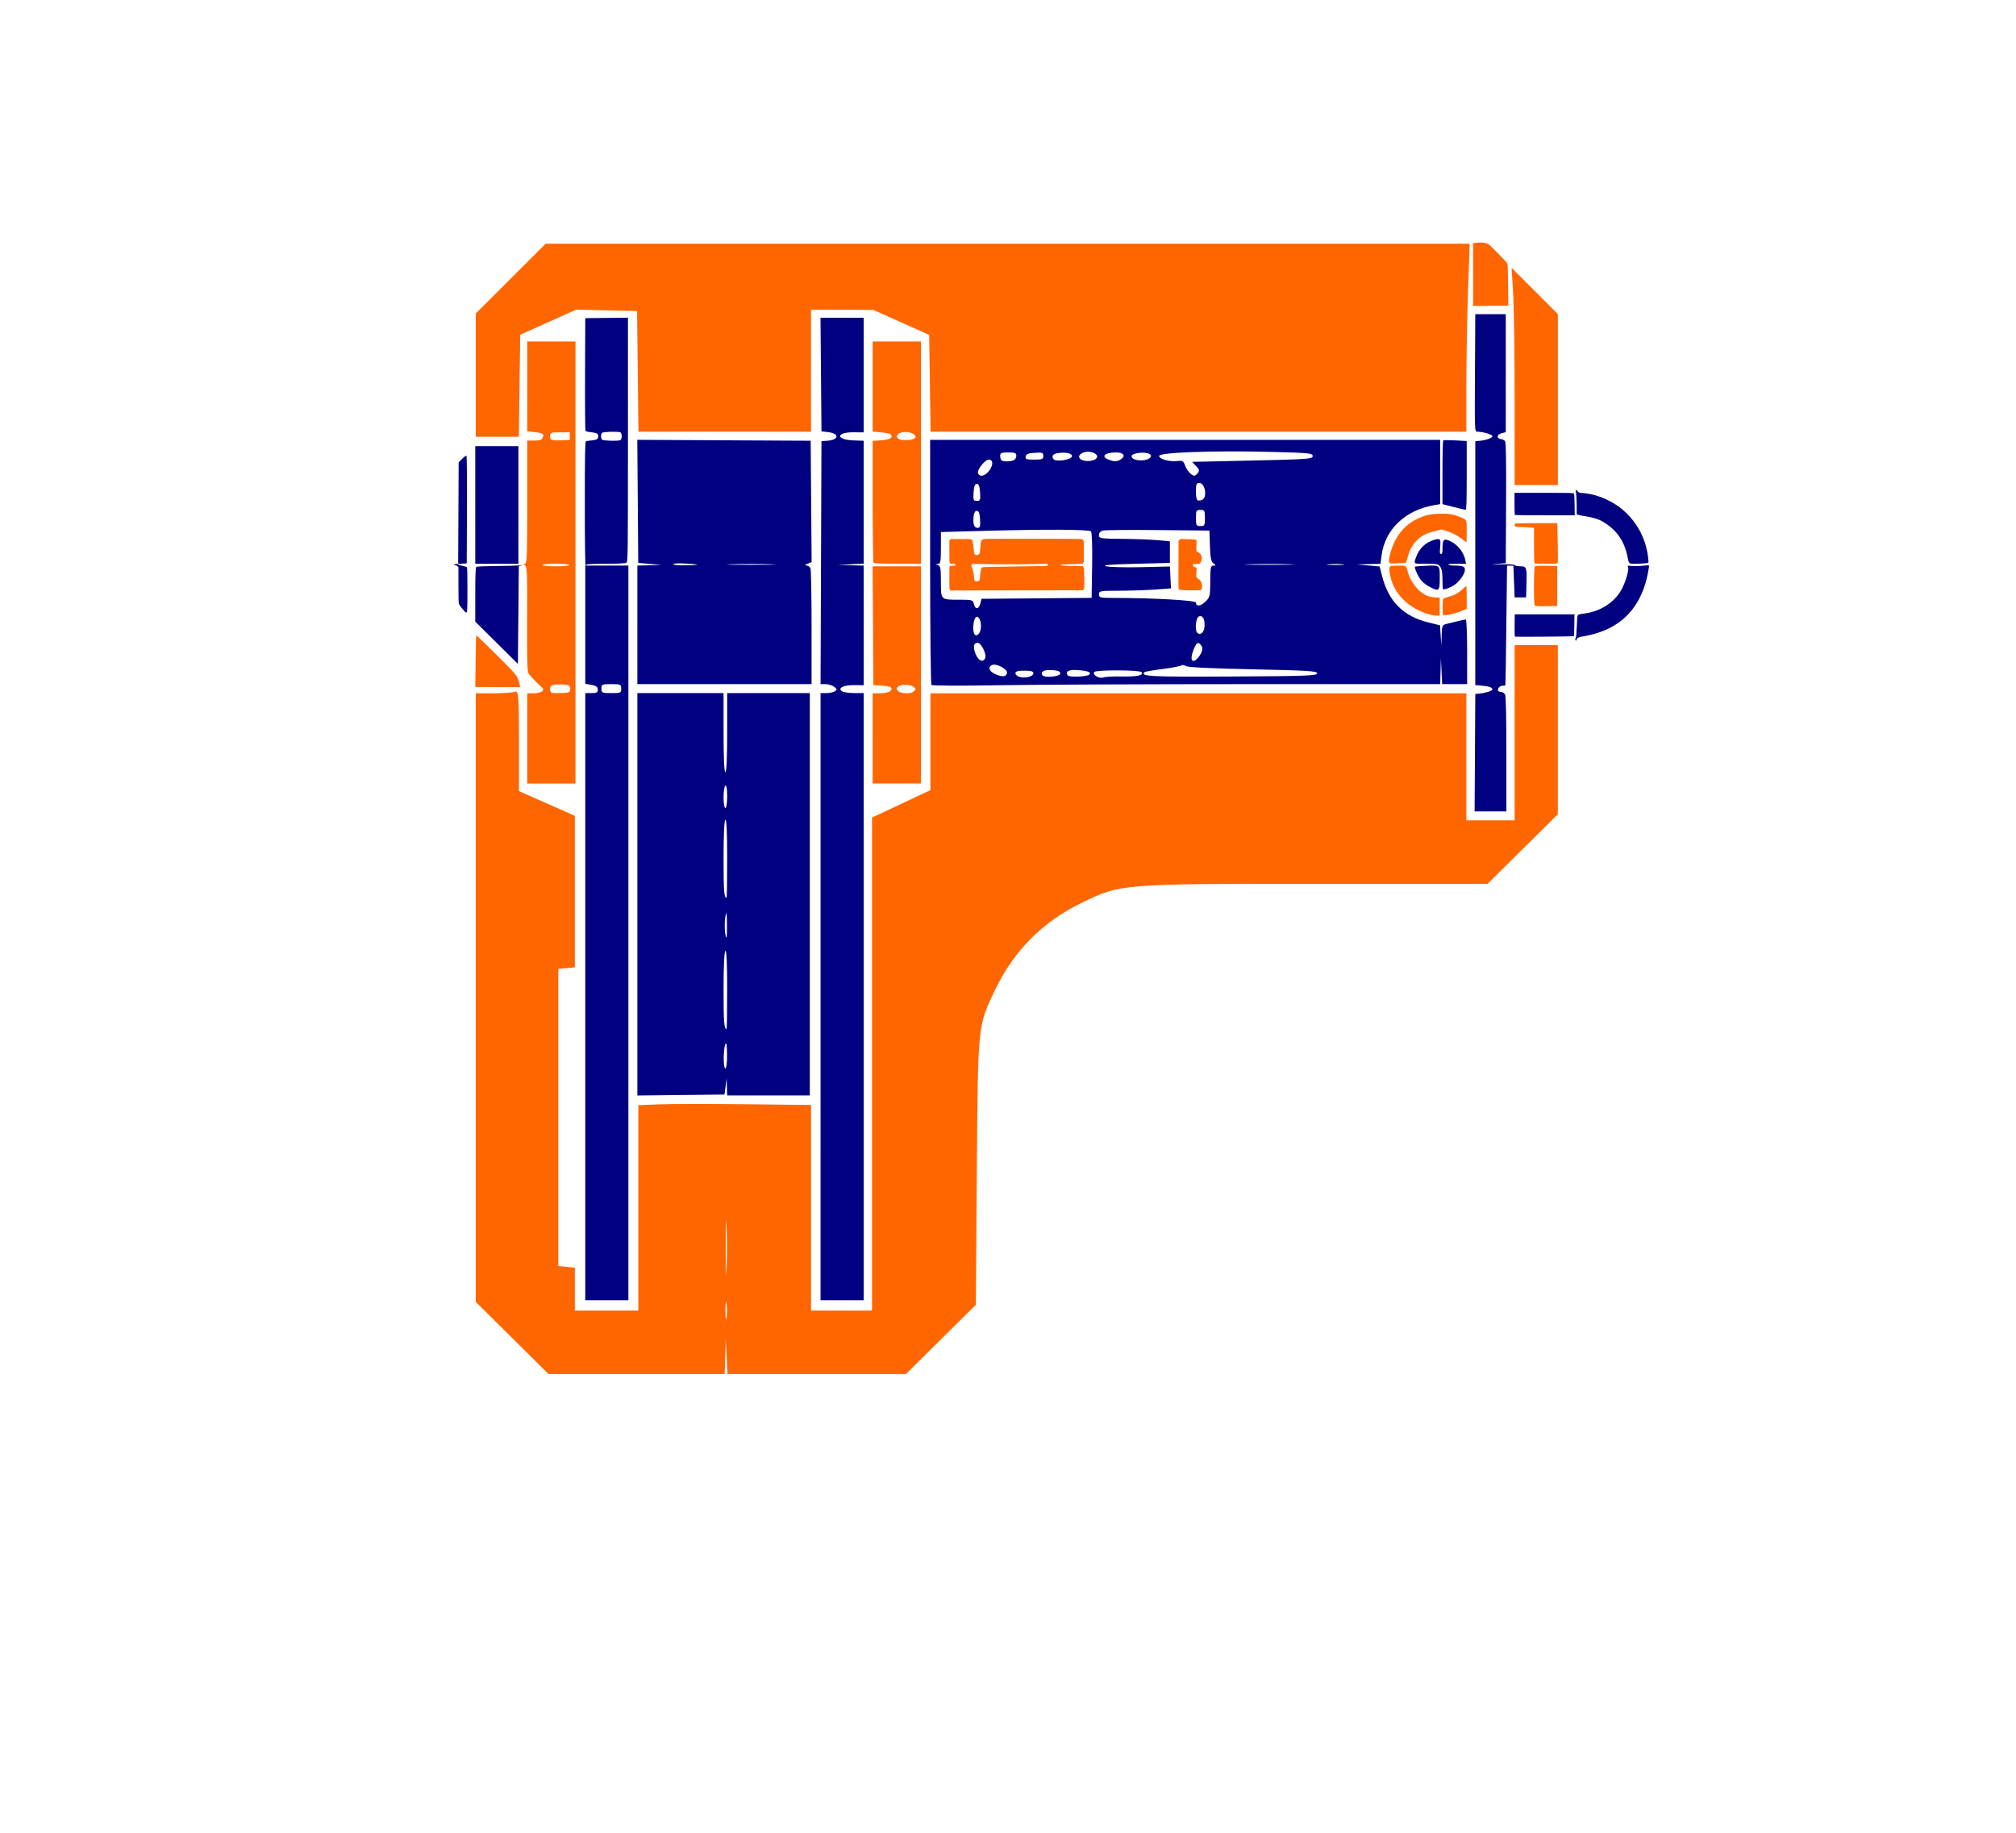 <?xml version="1.0" encoding="UTF-8" standalone="no"?>
<svg
   version="1.1"
   viewBox="0.00 0.00 275.00 250.00"
   id="svg55"
   sodipodi:docname="Towing Bracket.svg"
   inkscape:version="1.3.2 (091e20e, 2023-11-25, custom)"
   xmlns:inkscape="http://www.inkscape.org/namespaces/inkscape"
   xmlns:sodipodi="http://sodipodi.sourceforge.net/DTD/sodipodi-0.dtd"
   xmlns="http://www.w3.org/2000/svg"
   xmlns:svg="http://www.w3.org/2000/svg">
  <defs
     id="defs55" />
  <sodipodi:namedview
     id="namedview55"
     pagecolor="#ffffff"
     bordercolor="#666666"
     borderopacity="1.0"
     inkscape:showpageshadow="2"
     inkscape:pageopacity="0.0"
     inkscape:pagecheckerboard="0"
     inkscape:deskcolor="#d1d1d1"
     inkscape:zoom="1.502"
     inkscape:cx="192.07723"
     inkscape:cy="143.47537"
     inkscape:window-width="1920"
     inkscape:window-height="986"
     inkscape:window-x="-11"
     inkscape:window-y="-11"
     inkscape:window-maximized="1"
     inkscape:current-layer="svg55" />
  <g
     id="g359"
     transform="matrix(0.539,0,0,0.539,-218.695,-112.971)">
    <path
       style="fill:#ff6600;stroke-width:0.643"
       d="m 535.362,548.197 -9.21,-9.132 v -77.007 -77.007 h 4.447 c 2.446,0 4.905,-0.176 5.464,-0.39 0.906,-0.348 1.017,0.999 1.017,12.376 v 12.767 l 7.071,3.123 7.071,3.123 v 19.172 19.172 l -2.089,0.201 -2.089,0.201 v 37.605 37.605 l 2.089,0.201 2.089,0.201 v 5.423 5.423 h 8.035 8.035 v -25.985 -25.985 l 5.303,-0.21 c 2.917,-0.115 12.752,-0.128 21.856,-0.028 l 16.553,0.182 v 26.014 26.014 h 7.714 7.714 v -62.378 -62.378 l 7.392,-3.474 7.392,-3.474 V 397.303 385.052 h 67.818 67.818 v 16.071 16.071 h 6.107 6.107 v -22.177 -22.177 h 5.464 5.464 v 21.404 21.404 l -8.89,8.809 -8.89,8.809 h -43.527 c -49.335,0 -49.297,-0.003 -59.222,4.814 -9.819,4.766 -17.097,12.066 -21.82,21.89 -4.488,9.335 -4.412,8.587 -4.689,46.006 l -0.25,33.818 -8.85,8.769 -8.85,8.769 h -22.58 -22.58 l -0.222,-4.66 -0.222,-4.66 -0.128,4.66 -0.128,4.66 h -22.288 -22.288 z m 54.247,-8.707 c -0.147,-0.972 -0.268,-0.177 -0.268,1.768 0,1.945 0.121,2.74 0.268,1.768 0.147,-0.972 0.147,-2.563 0,-3.536 z m 0.017,-19.638 c -0.119,-2.899 -0.215,-0.354 -0.215,5.656 7.4e-4,6.01 0.098,8.383 0.216,5.272 0.118,-3.111 0.117,-8.029 -0.001,-10.928 z"
       id="path326" />
    <path
       style="fill:#ff6600;stroke-width:0.643"
       d="m 526.152,304.529 v -15.597 l 8.847,-8.83 8.847,-8.83 h 116.926 116.926 l -0.423,11.674 c -0.233,6.421 -0.423,17.124 -0.423,23.785 v 12.111 h -67.804 -67.804 l -0.175,-12.251 -0.175,-12.251 -7.071,-3.161 -7.071,-3.161 -7.875,-0.017 -7.875,-0.017 v 15.428 15.428 h -21.844 -21.844 l -0.172,-15.267 -0.172,-15.267 -7.714,-0.171 -7.714,-0.171 -7.071,3.167 -7.071,3.167 -0.174,12.914 -0.174,12.914 h -5.451 -5.451 z"
       id="path327" />
    <path
       style="fill:#ff6600;stroke-width:0.643"
       d="m 789.064,311.288 c -0.002,-11.579 -0.175,-23.945 -0.384,-27.481 l -0.38,-6.428 5.848,5.853 5.848,5.853 v 21.628 21.628 h -5.464 -5.464 z"
       id="path328" />
    <path
       style="fill:#ff6600;stroke-width:0.161"
       d="m 778.541,279.08 v -7.946 l 0.9,-0.112 c 1.105,-0.138 2.301,-0.009 2.931,0.317 0.423,0.219 4.6,4.479 4.877,4.975 0.061,0.11 0.134,2.546 0.161,5.413 l 0.049,5.214 -4.46,0.043 -4.46,0.043 z"
       id="path329" />
    <path
       style="fill:#ff6600;stroke-width:0.161"
       d="m 531.632,383.483 -5.608,-0.042 0.083,-6.513 c 0.046,-3.582 0.114,-6.544 0.152,-6.581 0.038,-0.038 2.296,2.143 5.018,4.845 4.26,4.229 5.013,5.05 5.411,5.889 0.406,0.859 0.777,2.32 0.612,2.411 -0.033,0.018 -2.583,0.014 -5.668,-0.01 z"
       id="path330" />
    <path
       style="fill:#ff6600;stroke-width:0.161"
       d="m 767.693,365.136 c -5.744,-1.531 -9.71,-5.738 -10.296,-10.924 -0.161,-1.424 -0.104,-1.462 2.204,-1.462 2.172,0 1.936,-0.161 2.466,1.687 0.451,1.572 1.341,3.091 2.486,4.245 1.384,1.393 2.539,1.959 4.265,2.088 l 1.286,0.096 v 2.25 2.25 l -0.643,0.035 c -0.354,0.019 -1.149,-0.1 -1.768,-0.265 z"
       id="path331" />
    <path
       style="fill:#ff6600;stroke-width:0.161"
       d="m 757.609,352.157 c -0.464,-0.122 -0.475,-0.69 -0.047,-2.38 1.044,-4.12 3.381,-7.173 6.756,-8.826 1.894,-0.928 3.117,-1.225 5.48,-1.332 2.29,-0.103 3.656,0.095 5.367,0.779 1.859,0.744 1.768,0.553 1.768,3.699 0,1.489 -0.032,2.707 -0.072,2.707 -0.04,0 -0.553,-0.364 -1.141,-0.809 -1.304,-0.987 -2.535,-1.622 -4.017,-2.072 l -1.121,-0.34 -1.889,0.48 c -2.126,0.541 -2.961,0.969 -4.294,2.204 -1.105,1.023 -1.964,2.565 -2.418,4.34 -0.176,0.686 -0.372,1.295 -0.437,1.354 -0.145,0.13 -3.543,0.3 -3.935,0.197 z"
       id="path332" />
    <path
       style="fill:#ff6600;stroke-width:0.161"
       d="m 770.947,365.195 c -0.164,-0.169 -0.149,-3.795 0.017,-4.057 0.073,-0.115 0.7,-0.351 1.394,-0.525 1.485,-0.371 2.423,-0.886 3.546,-1.947 0.45,-0.426 0.866,-0.774 0.924,-0.774 0.058,0 0.105,1.298 0.105,2.885 v 2.885 l -0.739,0.327 c -1.943,0.86 -4.919,1.543 -5.247,1.205 z"
       id="path333" />
    <path
       style="fill:#ff6600;stroke-width:0.161"
       d="m 794.165,362.846 c -0.304,-0.304 -0.28,-9.666 0.026,-9.92 0.153,-0.127 1.07,-0.171 2.933,-0.14 l 2.711,0.044 v 5.062 5.062 l -2.736,0.044 c -1.993,0.032 -2.79,-0.01 -2.933,-0.153 z"
       id="path334" />
    <path
       style="fill:#ff6600;stroke-width:0.161"
       d="m 794.076,352.161 c -0.059,-0.059 -0.107,-2.109 -0.107,-4.557 v -4.449 l -1.23,-0.104 c -0.676,-0.057 -1.753,-0.104 -2.392,-0.104 -1.058,0 -1.17,-0.031 -1.254,-0.349 -0.05,-0.192 -0.054,-0.409 -0.009,-0.482 0.045,-0.073 2.489,-0.133 5.43,-0.133 h 5.348 l 0.105,4.893 c 0.058,2.691 0.061,5.005 0.009,5.143 -0.082,0.213 -0.515,0.25 -2.945,0.25 -1.567,0 -2.897,-0.048 -2.956,-0.107 z"
       id="path335" />
    <path
       style="fill:#ff6600;stroke-width:0.08"
       d="m 646.124,358.839 c -0.108,-0.154 -0.125,-0.574 -0.125,-3.008 0,-2.465 0.016,-2.845 0.126,-2.955 0.093,-0.093 0.291,-0.126 0.759,-0.126 0.348,0 0.655,-0.036 0.682,-0.08 0.027,-0.044 -0.045,-0.174 -0.161,-0.29 -0.176,-0.176 -0.252,-0.201 -0.466,-0.15 -0.419,0.099 -0.644,0.063 -0.795,-0.124 -0.131,-0.162 -0.143,-0.408 -0.143,-2.944 v -2.767 l 0.197,-0.197 0.197,-0.197 h 2.491 c 2.632,0 2.811,0.022 2.97,0.371 0.048,0.106 0.16,0.874 0.248,1.708 0.088,0.834 0.184,1.576 0.212,1.65 0.084,0.219 0.499,0.39 0.806,0.333 0.51,-0.096 0.66,-0.526 0.744,-2.133 0.072,-1.37 0.163,-1.619 0.677,-1.853 0.325,-0.148 0.714,-0.153 12.188,-0.15 6.519,10e-4 12.097,0.03 12.397,0.063 0.401,0.045 0.592,0.108 0.723,0.239 0.176,0.176 0.179,0.212 0.202,2.826 0.02,2.265 0.005,2.682 -0.101,2.888 -0.069,0.132 -0.187,0.274 -0.264,0.314 -0.077,0.04 -1.279,0.093 -2.671,0.116 -2.378,0.041 -3.259,0.115 -2.853,0.24 0.447,0.138 2.044,0.237 3.704,0.23 l 1.856,-0.008 0.193,0.205 c 0.193,0.205 0.193,0.207 0.233,2.629 0.022,1.333 0.016,2.547 -0.014,2.698 -0.03,0.15 -0.13,0.349 -0.223,0.442 l -0.169,0.169 -16.746,0.021 -16.746,0.021 z m 7.428,-2.313 c 0.088,-0.088 0.161,-0.228 0.161,-0.311 0,-0.424 0.256,-2.57 0.329,-2.752 0.046,-0.116 0.177,-0.253 0.291,-0.305 0.149,-0.068 2.068,-0.117 6.804,-0.175 3.628,-0.044 7.302,-0.106 8.164,-0.137 l 1.567,-0.056 0.026,-0.272 0.026,-0.272 -1.312,0.05 c -2.84,0.109 -9.715,0.141 -13.641,0.064 -2.674,-0.053 -4.185,-0.054 -4.279,-0.004 -0.196,0.105 -0.186,0.213 0.097,1.013 0.261,0.739 0.48,1.905 0.481,2.557 4.8e-4,0.599 0.147,0.761 0.688,0.761 0.33,0 0.477,-0.039 0.598,-0.161 z"
       id="path336" />
    <path
       style="fill:#ff6600;stroke-width:0.08"
       d="m 705.241,358.942 c -0.795,-0.036 -1.009,-0.072 -1.125,-0.188 -0.162,-0.162 -0.16,-0.065 -0.123,-7.999 l 0.02,-4.285 0.245,-0.245 0.245,-0.245 1.824,0.059 c 1.003,0.033 1.905,0.09 2.003,0.127 0.255,0.097 0.285,0.319 0.209,1.55 -0.037,0.601 -0.039,1.174 -0.005,1.274 0.036,0.107 0.251,0.283 0.518,0.427 0.78,0.419 1.028,1.234 0.682,2.246 -0.187,0.547 -0.494,0.711 -1.222,0.65 -0.287,-0.024 -0.604,-0.022 -0.703,0.004 -0.364,0.096 -0.143,0.692 0.289,0.778 0.508,0.102 0.55,0.262 0.413,1.566 -0.092,0.877 -0.017,1.105 0.466,1.413 0.654,0.417 0.977,1.008 0.98,1.792 0.002,0.55 -0.095,0.883 -0.303,1.041 -0.145,0.11 -2.375,0.128 -4.414,0.034 z"
       id="path337" />
    <path
       style="fill:#ff6600;stroke-width:0.321"
       d="m 539.169,396.462 v -11.41 h 1.546 c 0.874,0 1.817,-0.208 2.17,-0.478 0.598,-0.458 0.549,-0.548 -1.2,-2.17 -1.003,-0.93 -2,-2.046 -2.216,-2.48 -0.292,-0.588 -0.375,-4.077 -0.327,-13.698 0.057,-11.23 10e-4,-12.974 -0.428,-13.403 -0.43,-0.43 -0.433,-0.516 -0.019,-0.675 0.408,-0.157 0.474,-2.313 0.474,-15.62 v -15.438 h 1.756 c 1.457,0 1.818,-0.115 2.119,-0.677 0.506,-0.945 0.073,-1.255 -2.062,-1.475 l -1.814,-0.187 v -11.365 -11.365 h 6.107 6.107 v 55.926 55.926 h -6.107 -6.107 z M 550.045,384.124 c 0.143,-1.012 -0.405,-1.311 -2.412,-1.317 -2.132,-0.006 -2.678,0.218 -2.678,1.101 0,1.076 0.257,1.178 2.718,1.077 2.11,-0.087 2.271,-0.145 2.372,-0.86 z m -0.269,-31.535 c 0,-0.194 -1.339,-0.321 -3.375,-0.321 -2.036,0 -3.375,0.128 -3.375,0.321 0,0.194 1.339,0.321 3.375,0.321 2.036,0 3.375,-0.128 3.375,-0.321 z m 0.161,-32.623 v -0.964 h -2.406 c -2.066,0 -2.422,0.082 -2.518,0.581 -0.255,1.323 0.136,1.541 2.589,1.442 l 2.335,-0.095 z"
       id="path339" />
    <path
       style="fill:#ff6600;stroke-width:0.321"
       d="m 626.593,396.462 v -11.41 h 1.586 c 2.067,0 3.314,-0.474 3.175,-1.206 -0.086,-0.451 -0.548,-0.593 -2.354,-0.722 l -2.247,-0.161 -0.084,-15.026 -0.084,-15.026 h 6.11 6.11 v 27.481 27.481 h -6.107 -6.107 z m 10.446,-11.938 c 0.451,-0.451 0.463,-0.593 0.081,-0.975 -1.028,-1.028 -4.42,-0.757 -4.42,0.354 0,1.14 3.342,1.618 4.339,0.621 z"
       id="path340" />
    <path
       style="fill:#ff6600;stroke-width:0.321"
       d="m 626.807,352.053 c -0.118,-0.118 -0.214,-7.113 -0.214,-15.544 v -15.33 l 2.119,-0.17 c 2.212,-0.178 2.909,-0.524 2.611,-1.298 -0.117,-0.306 -0.938,-0.535 -2.453,-0.684 l -2.277,-0.224 v -11.391 -11.391 h 6.107 6.107 v 28.124 28.124 h -5.893 c -3.241,0 -5.989,-0.096 -6.107,-0.214 z m 10.487,-31.572 c 0.522,-0.522 -0.362,-1.3 -1.724,-1.517 -2.177,-0.347 -3.868,1.079 -2.147,1.812 0.896,0.381 3.385,0.192 3.871,-0.295 z"
       id="path341" />
    <path
       style="fill:#000080;stroke-width:0.455"
       d="m 567.045,367.727 v -15 l 3.068,-0.078 3.068,-0.079 -2.955,-0.262 -2.955,-0.262 -0.12,-15.573 -0.12,-15.573 21.938,0.118 21.938,0.118 0.12,15.353 0.12,15.353 -1.029,0.413 c -0.704,0.283 -0.793,0.422 -0.282,0.442 0.411,0.016 0.871,0.352 1.023,0.748 0.152,0.395 0.276,7.145 0.276,15 v 14.281 h -22.045 -22.045 z m 15,-15.279 c -2.719,-0.342 -5.91,-0.375 -5.909,-0.062 1.6e-4,0.188 1.586,0.31 3.523,0.273 1.938,-0.037 3.011,-0.132 2.386,-0.211 z m 18.725,-0.06 c -2.826,-0.08 -7.326,-0.08 -10,6.2e-4 -2.674,0.08 -0.361,0.146 5.139,0.145 5.5,-3.4e-4 7.688,-0.066 4.861,-0.146 z"
       id="path342" />
    <path
       style="fill:#000080;stroke-width:0.455"
       d="M 567.045,435.917 V 385 h 10.909 10.909 v 10 c 0,6.364 0.165,10 0.455,10 0.289,0 0.455,-3.636 0.455,-10 v -10 h 10.455 10.455 v 50.909 50.909 h -10.455 -10.455 l -0.068,-2.159 -0.068,-2.159 -0.273,2.045 -0.273,2.045 -11.023,0.122 -11.023,0.122 z m 22.695,40.56 c -0.022,-2.39 -0.158,-3.231 -0.423,-2.614 -0.551,1.282 -0.551,6.136 0,6.136 0.267,0 0.441,-1.456 0.423,-3.523 z m 0.032,-16.504 c 0,-6.569 -0.157,-9.93 -0.455,-9.746 -0.279,0.173 -0.455,3.919 -0.455,9.724 0,8.311 0.131,10.049 0.758,10.049 0.083,0 0.152,-4.512 0.152,-10.027 z m -0.052,-16.678 c -0.044,-2.973 -0.106,-3.242 -0.399,-1.723 -0.315,1.639 -0.12,5.246 0.283,5.246 0.092,0 0.144,-1.585 0.115,-3.523 z m 0.052,-16.504 c 0,-6.569 -0.157,-9.93 -0.455,-9.746 -0.279,0.173 -0.455,3.919 -0.455,9.724 0,8.311 0.131,10.049 0.758,10.049 0.083,0 0.152,-4.512 0.152,-10.027 z m 0,-15.682 c 0,-1.872 -0.169,-2.877 -0.455,-2.7 -0.25,0.155 -0.455,1.496 -0.455,2.981 0,1.497 0.203,2.7 0.455,2.7 0.257,0 0.455,-1.297 0.455,-2.981 z"
       id="path343" />
    <path
       style="fill:#000080;stroke-width:0.455"
       d="M 553.864,461.818 V 385 h 1.591 c 1.276,0 1.591,-0.176 1.591,-0.888 0,-0.656 -0.417,-0.967 -1.591,-1.187 l -1.591,-0.298 v -14.949 -14.949 h 5.455 5.455 v 92.955 92.955 h -5.455 -5.455 z m 9.091,-77.955 c 0,-1.074 -0.136,-1.136 -2.5,-1.136 -2.364,0 -2.5,0.062 -2.5,1.136 0,1.074 0.136,1.136 2.5,1.136 2.364,0 2.5,-0.062 2.5,-1.136 z"
       id="path344" />
    <path
       style="fill:#000080;stroke-width:0.455"
       d="M 613.409,461.818 V 385 l 1.477,-0.007 c 0.812,-0.004 1.784,-0.212 2.159,-0.463 0.59,-0.395 0.563,-0.547 -0.201,-1.129 -0.485,-0.37 -1.457,-0.673 -2.159,-0.673 h -1.276 l 0.113,-30.74 0.113,-30.74 1.519,-0.119 c 3.017,-0.237 3.059,-1.867 0.057,-2.195 l -1.575,-0.172 L 613.516,304.38 613.396,290 h 5.461 5.461 v 14.508 14.508 l -2.531,-0.023 c -4.546,-0.041 -4.582,1.893 -0.037,2.053 l 2.567,0.09 7.8e-4,15.548 7.7e-4,15.548 -3.295,0.157 -3.295,0.157 3.295,0.09 3.295,0.09 v 15.138 15.138 l -2.476,-0.024 c -2.682,-0.026 -4.221,0.791 -2.974,1.579 0.373,0.236 1.752,0.432 3.064,0.436 l 2.386,0.007 v 76.818 76.818 h -5.455 -5.455 z"
       id="path345" />
    <path
       style="fill:#000080;stroke-width:0.227"
       d="m 553.75,337.038 c 0,-12.352 0.06,-15.708 0.284,-15.779 0.156,-0.05 0.867,-0.155 1.58,-0.235 1.006,-0.113 1.327,-0.244 1.436,-0.585 0.301,-0.95 -0.049,-1.277 -1.534,-1.432 -0.773,-0.081 -1.487,-0.229 -1.587,-0.329 -0.1,-0.1 -0.156,-6.568 -0.124,-14.374 l 0.059,-14.191 5.398,-0.061 5.398,-0.061 v 30.905 c 0,30.322 -0.008,30.91 -0.44,31.14 -0.263,0.141 -2.362,0.235 -5.227,0.235 -3.04,0 -4.788,0.083 -4.788,0.227 0,0.125 -0.102,0.227 -0.227,0.227 -0.149,0 -0.227,-5.381 -0.227,-15.689 z m 8.959,-16.04 c 0.496,-0.19 0.496,-1.807 0,-1.997 -0.67,-0.257 -4.31,-0.15 -4.595,0.135 -0.352,0.352 -0.352,1.376 0,1.727 0.285,0.285 3.925,0.392 4.595,0.135 z"
       id="path346" />
    <path
       style="fill:#000080;stroke-width:0.227"
       d="M 526.023,337.386 V 322.5 h 5.455 5.455 v 14.886 14.886 h -5.455 -5.455 z"
       id="path347" />
    <path
       style="fill:#000080;stroke-width:0.227"
       d="m 531.42,372.267 -5.398,-5.346 v -6.856 c 0,-5.097 0.07,-6.9 0.273,-7.025 0.15,-0.093 2.375,-0.184 4.943,-0.203 2.568,-0.019 5.283,-0.097 6.033,-0.174 0.75,-0.077 1.006,-0.069 0.568,0.019 l -0.795,0.159 -0.114,12.386 -0.114,12.386 z"
       id="path348" />
    <path
       style="fill:#000080;stroke-width:0.227"
       d="m 521.756,339.455 0.062,-12.843 0.898,-0.92 c 0.494,-0.506 0.981,-0.837 1.081,-0.736 0.101,0.101 0.157,6.263 0.125,13.693 l -0.059,13.51 -1.085,0.07 -1.085,0.07 z"
       id="path349" />
    <path
       style="fill:#000080;stroke-width:0.114"
       d="m 523.622,364.584 c -0.211,-0.08 -1.616,-1.798 -1.743,-2.131 -0.074,-0.193 -0.117,-1.994 -0.117,-4.827 v -4.518 l -0.263,-0.247 c -0.145,-0.136 -0.4,-0.247 -0.568,-0.247 -0.47,0 -0.361,-0.198 0.157,-0.285 0.355,-0.06 0.493,-0.036 0.597,0.102 0.08,0.107 0.525,0.252 1.1,0.359 0.588,0.109 1.022,0.251 1.108,0.364 0.109,0.143 0.142,1.454 0.142,5.653 0,5.549 -0.027,5.924 -0.413,5.777 z"
       id="path350" />
    <path
       style="fill:#000080;stroke-width:0.455"
       d="m 641.477,382.939 c -0.188,-0.2 -0.341,-14.238 -0.341,-31.197 v -30.833 h 64.545 64.545 v 8.131 8.131 l -1.705,0.3 c -7.187,1.265 -12.264,6.144 -13.122,12.607 l -0.291,2.194 -3.01,0.078 -3.01,0.079 2.905,0.262 2.905,0.262 0.611,2.395 c 1.643,6.446 5.371,10.202 11.666,11.755 l 3.008,0.742 0.162,2.553 0.162,2.553 0.086,-2.605 c 0.081,-2.442 0.164,-2.622 1.336,-2.885 0.688,-0.154 1.966,-0.464 2.841,-0.688 0.875,-0.224 1.744,-0.409 1.932,-0.41 0.188,-10e-4 0.341,3.679 0.341,8.179 v 8.182 h -3.162 -3.162 l -0.157,-3.295 -0.157,-3.295 -0.09,3.295 -0.09,3.295 h -47.88 c -26.334,0 -55.226,0.129 -64.205,0.288 -8.978,0.158 -16.478,0.124 -16.665,-0.076 z m 25.795,-2.972 c 0,-0.476 -0.606,-0.649 -2.273,-0.649 -1.686,0 -2.273,0.171 -2.273,0.661 0,0.364 0.511,0.787 1.136,0.941 1.525,0.376 3.409,-0.151 3.409,-0.953 z m 22.5,0.825 c 3.725,0.085 5.599,-0.345 4.835,-1.109 -0.568,-0.568 -11.6,-0.593 -11.949,-0.028 -0.461,0.746 1.245,1.761 2.317,1.38 0.513,-0.182 2.672,-0.292 4.797,-0.244 z m -29.178,-0.903 c 0.179,-0.932 -2.621,-2.441 -3.735,-2.013 -1.197,0.459 -0.818,1.625 0.754,2.318 1.834,0.809 2.785,0.711 2.981,-0.305 z M 674.091,380 c 0,-0.481 -0.588,-0.724 -1.994,-0.825 -2.068,-0.148 -3.115,0.368 -2.562,1.263 0.494,0.799 4.556,0.409 4.556,-0.438 z m 7.348,0.304 c 0.563,-0.563 -0.291,-0.91 -2.744,-1.113 -2.437,-0.202 -3.405,0.261 -2.754,1.315 0.327,0.53 4.936,0.36 5.498,-0.202 z M 739.091,380 c 0,-0.587 -2.267,-0.729 -16.317,-1.022 -10.591,-0.221 -16.525,-0.514 -16.912,-0.835 -0.327,-0.272 -0.859,-0.331 -1.18,-0.133 -0.322,0.199 -2.493,0.606 -4.825,0.905 -2.332,0.299 -4.348,0.651 -4.48,0.784 -1.085,1.085 1.478,1.213 22.039,1.101 18.911,-0.103 21.675,-0.205 21.675,-0.8 z m -84.012,-3.905 c 0.379,-0.986 -1.034,-3.822 -1.904,-3.822 -1.073,0 -1.259,1.082 -0.499,2.901 0.714,1.71 1.922,2.173 2.403,0.921 z m 53.873,-0.072 c 1.045,-1.217 1.347,-2.435 0.774,-3.126 -0.812,-0.979 -1.163,-0.76 -1.957,1.224 -0.999,2.497 -0.297,3.626 1.183,1.902 z m -55.08,-6.961 c 0.388,-1.51 -0.131,-3.379 -0.937,-3.379 -0.699,0 -1.179,2.905 -0.691,4.177 0.368,0.958 1.294,0.505 1.628,-0.797 z m 56.702,-0.883 c 0.143,-1.907 -0.443,-2.958 -1.436,-2.577 -0.747,0.287 -1.062,3.458 -0.409,4.111 0.776,0.776 1.732,-0.019 1.845,-1.535 z m -56.702,-5.939 0.26,-1.103 13.937,-0.12 13.937,-0.12 0.133,-8.199 c 0.078,-4.767 -0.047,-8.379 -0.298,-8.63 -0.504,-0.503 -11.433,-0.556 -26.995,-0.131 l -10.983,0.3 v 4.018 c 0,3.504 -0.102,4.025 -0.795,4.071 -0.758,0.05 -0.758,0.063 0,0.261 0.682,0.178 0.795,0.781 0.795,4.217 0,4.677 -0.122,4.561 4.761,4.561 3.19,0 3.334,0.047 3.616,1.169 0.352,1.404 1.27,1.239 1.631,-0.293 z m 58.161,-5.534 c 0.011,-3.427 0.119,-3.977 0.781,-3.977 0.715,0 0.716,-0.04 0.013,-0.568 -0.581,-0.436 -0.785,-1.465 -0.882,-4.432 l -0.126,-3.864 -12.955,-0.127 c -7.125,-0.07 -13.415,-0.015 -13.977,0.122 -0.632,0.154 -1.023,0.593 -1.023,1.15 0,0.85 0.34,0.903 6.023,0.954 3.312,0.029 7.352,0.183 8.977,0.341 l 2.955,0.288 v 2.727 2.727 l -8.864,0.227 c -6.346,0.163 -8.417,0.34 -7.291,0.625 0.865,0.219 4.854,0.321 8.864,0.227 l 7.291,-0.171 0.134,2.771 0.134,2.771 -4.181,0.297 c -2.299,0.163 -6.399,0.297 -9.111,0.297 -4.627,0 -4.93,0.056 -4.93,0.909 0,0.836 0.303,0.909 3.75,0.91 10.05,0.003 20.795,0.608 20.795,1.169 0,1.078 1.137,0.978 2.374,-0.21 1.16,-1.113 1.238,-1.438 1.25,-5.165 z m 20.126,-4.317 c -2.812,-0.08 -7.415,-0.08 -10.227,0 -2.812,0.08 -0.511,0.145 5.114,0.145 5.625,0 7.926,-0.065 5.114,-0.145 z m 13.421,0.009 c -0.931,-0.098 -2.567,-0.099 -3.636,-0.003 -1.069,0.096 -0.307,0.176 1.693,0.178 2,0.002 2.875,-0.077 1.944,-0.175 z m -91.805,-11.374 c -0.1,-1.555 -0.329,-2.159 -0.82,-2.159 -0.441,0 -0.733,0.537 -0.827,1.521 -0.184,1.924 0.148,2.798 1.065,2.798 0.577,0 0.693,-0.433 0.582,-2.159 z m 56.907,-0.341 c 0,-1.879 -0.093,-2.045 -1.136,-2.045 -1.044,0 -1.136,0.167 -1.136,2.045 0,1.879 0.093,2.045 1.136,2.045 1.044,0 1.136,-0.167 1.136,-2.045 z m -56.907,-6.477 c -0.1,-1.555 -0.329,-2.159 -0.82,-2.159 -0.491,0 -0.721,0.605 -0.82,2.159 -0.124,1.937 -0.04,2.159 0.82,2.159 0.86,0 0.945,-0.222 0.82,-2.159 z m 56.188,1.883 c 1.388,-0.533 0.781,-4.27 -0.693,-4.27 -0.712,0 -0.86,0.34 -0.86,1.97 0,2.429 0.25,2.8 1.554,2.3 z m -53.815,-7.468 c 1.025,-1.44 0.939,-2.711 -0.184,-2.711 -0.938,0 -3.02,2.625 -2.714,3.421 0.425,1.107 1.853,0.757 2.898,-0.71 z m 52.727,0.685 c 0.478,-0.576 0.405,-0.878 -0.425,-1.762 l -1.002,-1.066 15.253,-0.336 c 14.091,-0.311 15.253,-0.397 15.253,-1.131 0,-0.727 -0.922,-0.818 -10.795,-1.062 -14.549,-0.36 -28.068,0.133 -28.068,1.024 0,0.8 2.614,1.532 4.631,1.296 1.296,-0.151 1.539,-0.007 1.946,1.16 0.422,1.21 1.624,2.522 2.345,2.558 0.157,0.008 0.545,-0.298 0.862,-0.681 z m -46.639,-3.217 c 0.395,-0.152 0.719,-0.663 0.719,-1.136 0,-0.717 -0.342,-0.86 -2.045,-0.86 -1.68,0 -2.045,0.149 -2.045,0.833 0,0.458 0.136,0.97 0.303,1.136 0.378,0.378 2.113,0.394 3.069,0.027 z m 14.56,-0.681 c 0.797,-0.751 -0.488,-1.377 -2.525,-1.231 -1.422,0.102 -2.031,0.359 -2.133,0.9 -0.081,0.429 0.212,0.851 0.678,0.974 1.04,0.275 3.413,-0.109 3.98,-0.643 z m 5.591,0.67 c 0.562,-0.151 1.023,-0.562 1.023,-0.914 0,-0.944 -2.05,-1.589 -3.409,-1.072 -2.584,0.982 -0.461,2.749 2.386,1.986 z m 7.142,-0.326 c 1.155,-0.845 0.499,-1.66 -1.336,-1.66 -2.848,0 -3.93,1.005 -1.942,1.804 1.47,0.591 2.324,0.553 3.278,-0.144 z m 7.267,-0.328 c 0.784,-0.767 -0.472,-1.394 -2.494,-1.247 -1.077,0.079 -2.042,0.399 -2.145,0.712 -0.415,1.261 3.442,1.706 4.639,0.535 z m -27.023,-0.447 c 0,-0.83 -0.239,-0.919 -2.155,-0.795 -1.624,0.104 -2.192,0.335 -2.306,0.934 -0.128,0.673 0.204,0.795 2.155,0.795 2.024,0 2.306,-0.114 2.306,-0.934 z"
       id="path351" />
    <path
       style="fill:#000080;stroke-width:0.321"
       d="m 779.02,400.078 0.084,-14.865 0.964,-0.083 c 1.468,-0.126 3.375,-0.711 3.375,-1.036 0,-0.512 -0.762,-0.799 -2.571,-0.967 l -1.768,-0.164 v -30.856 -30.856 l 0.964,-0.083 c 1.706,-0.146 3.375,-0.734 3.375,-1.189 0,-0.424 -2.432,-1.139 -3.876,-1.139 -0.618,0 -0.629,-0.285 -0.547,-14.865 l 0.084,-14.865 h 3.857 3.857 v 14.925 14.925 l -1.065,0.276 c -1.22,0.316 -1.328,1.304 -0.16,1.472 0.383,0.055 0.853,0.288 1.044,0.519 0.241,0.291 0.322,5.079 0.264,15.65 l -0.084,15.23 -2.25,0.202 c -1.732,0.155 -1.493,0.178 1.037,0.099 1.834,-0.058 3.37,0.031 3.474,0.2 0.103,0.167 0.754,0.303 1.448,0.303 1.566,0 1.656,0.275 1.527,4.66 l -0.094,3.214 h -1.446 -1.446 l -0.161,-4.018 -0.161,-4.018 h -0.804 -0.804 l -0.172,15.106 c -0.095,8.309 -0.203,15.143 -0.241,15.187 -0.038,0.044 -0.341,0.08 -0.673,0.08 -0.724,0 -1.463,0.802 -1.173,1.272 0.114,0.185 0.483,0.335 0.82,0.335 0.337,0 0.762,0.28 0.945,0.622 0.215,0.402 0.333,5.736 0.333,15.106 v 14.485 h -4.021 -4.021 z"
       id="path352" />
    <path
       style="fill:#000080;stroke-width:0.227"
       d="m 773.58,337.884 -2.784,-0.706 v -8.007 c 0,-5.007 0.084,-8.059 0.224,-8.145 0.123,-0.076 1.504,-0.067 3.068,0.02 l 2.845,0.158 v 8.717 c 0,6.834 -0.061,8.712 -0.284,8.694 -0.156,-0.013 -1.537,-0.341 -3.068,-0.73 z"
       id="path353" />
    <path
       style="fill:#000080;stroke-width:0.227"
       d="m 770.926,358.691 c -0.072,-0.072 -0.131,-1.141 -0.131,-2.377 0,-2.422 -0.289,-3.361 -1.18,-3.838 -0.309,-0.165 -1.502,-0.25 -3.179,-0.227 -3.003,0.042 -2.93,0.092 -2.336,-1.596 0.797,-2.267 2.375,-3.785 4.607,-4.434 1.569,-0.456 1.692,-0.3 1.498,1.905 -0.125,1.426 -0.096,1.648 0.223,1.648 0.288,0 0.368,-0.239 0.368,-1.108 0,-2.618 0.332,-2.94 2.111,-2.049 1.87,0.936 3.317,2.825 3.691,4.818 l 0.158,0.84 h -2.311 c -1.483,0 -2.261,0.081 -2.171,0.227 0.077,0.125 0.857,0.227 1.733,0.227 1.874,0 2.472,0.252 2.472,1.042 0,1.238 -1.691,3.425 -3.273,4.232 -1.113,0.568 -2.101,0.867 -2.278,0.69 z"
       id="path354" />
    <path
       style="fill:#000080;stroke-width:0.227"
       d="m 767.654,358.166 c -0.775,-0.387 -1.75,-1.112 -2.194,-1.63 -0.758,-0.885 -1.856,-3.286 -1.613,-3.528 0.062,-0.062 1.275,-0.165 2.694,-0.227 3.642,-0.161 3.572,-0.219 3.572,2.977 0,3.431 -0.14,3.567 -2.459,2.408 z"
       id="path355" />
    <path
       style="fill:#000080;stroke-width:0.114"
       d="m 818.136,352.074 c -0.181,-0.149 -0.296,-0.488 -0.46,-1.353 -0.778,-4.114 -2.721,-6.96 -6.168,-9.031 -1.177,-0.708 -2.571,-1.152 -4.577,-1.459 -0.875,-0.134 -1.719,-0.307 -1.875,-0.383 l -0.284,-0.14 -0.01,-2.268 c -0.005,-1.248 -0.071,-2.62 -0.147,-3.05 -0.075,-0.43 -0.106,-0.812 -0.069,-0.85 0.037,-0.037 0.231,0.118 0.431,0.345 0.35,0.398 0.397,0.415 1.328,0.485 2.128,0.159 4.366,0.804 6.534,1.883 4.719,2.349 8.242,6.745 9.547,11.912 0.374,1.481 0.648,3.509 0.51,3.768 -0.084,0.157 -0.36,0.204 -1.557,0.265 -2.385,0.122 -2.932,0.101 -3.205,-0.124 z"
       id="path356" />
    <path
       style="fill:#000080;stroke-width:0.114"
       d="m 789.11,339.924 c -0.042,-0.042 -0.076,-1.32 -0.076,-2.841 v -2.765 h 7.429 c 6.768,0 7.443,0.017 7.585,0.188 0.12,0.144 0.164,0.799 0.19,2.841 L 804.273,340 h -7.544 c -4.149,0 -7.578,-0.034 -7.619,-0.076 z"
       id="path357" />
    <path
       style="fill:#000080;stroke-width:0.114"
       d="m 789.174,370.699 c -0.111,-0.069 -0.137,-0.72 -0.114,-2.866 l 0.03,-2.776 h 7.557 7.557 l -0.037,2.727 c -0.02,1.5 -0.071,2.759 -0.114,2.798 -0.115,0.106 -14.713,0.22 -14.88,0.117 z"
       id="path358" />
    <path
       style="fill:#000080;stroke-width:0.161"
       d="m 804.414,371.401 c 0,-0.172 0.061,-0.35 0.135,-0.396 0.074,-0.046 0.184,-1.334 0.243,-2.862 0.084,-2.177 0.159,-2.817 0.346,-2.956 0.131,-0.098 0.655,-0.222 1.163,-0.277 4.182,-0.446 7.782,-2.634 9.674,-5.88 1.132,-1.942 2.13,-5.298 1.774,-5.964 -0.181,-0.338 -0.171,-0.34 1.075,-0.237 0.692,0.057 1.904,0.028 2.694,-0.065 0.79,-0.093 1.475,-0.131 1.521,-0.084 0.159,0.159 -0.452,3.231 -0.959,4.825 -2.133,6.7 -6.468,10.835 -13.216,12.605 -0.955,0.25 -2.148,0.505 -2.652,0.565 -0.922,0.111 -1.479,0.419 -1.479,0.82 0,0.119 -0.072,0.216 -0.161,0.216 -0.088,0 -0.161,-0.14 -0.161,-0.312 z"
       id="path359" />
  </g>
</svg>
